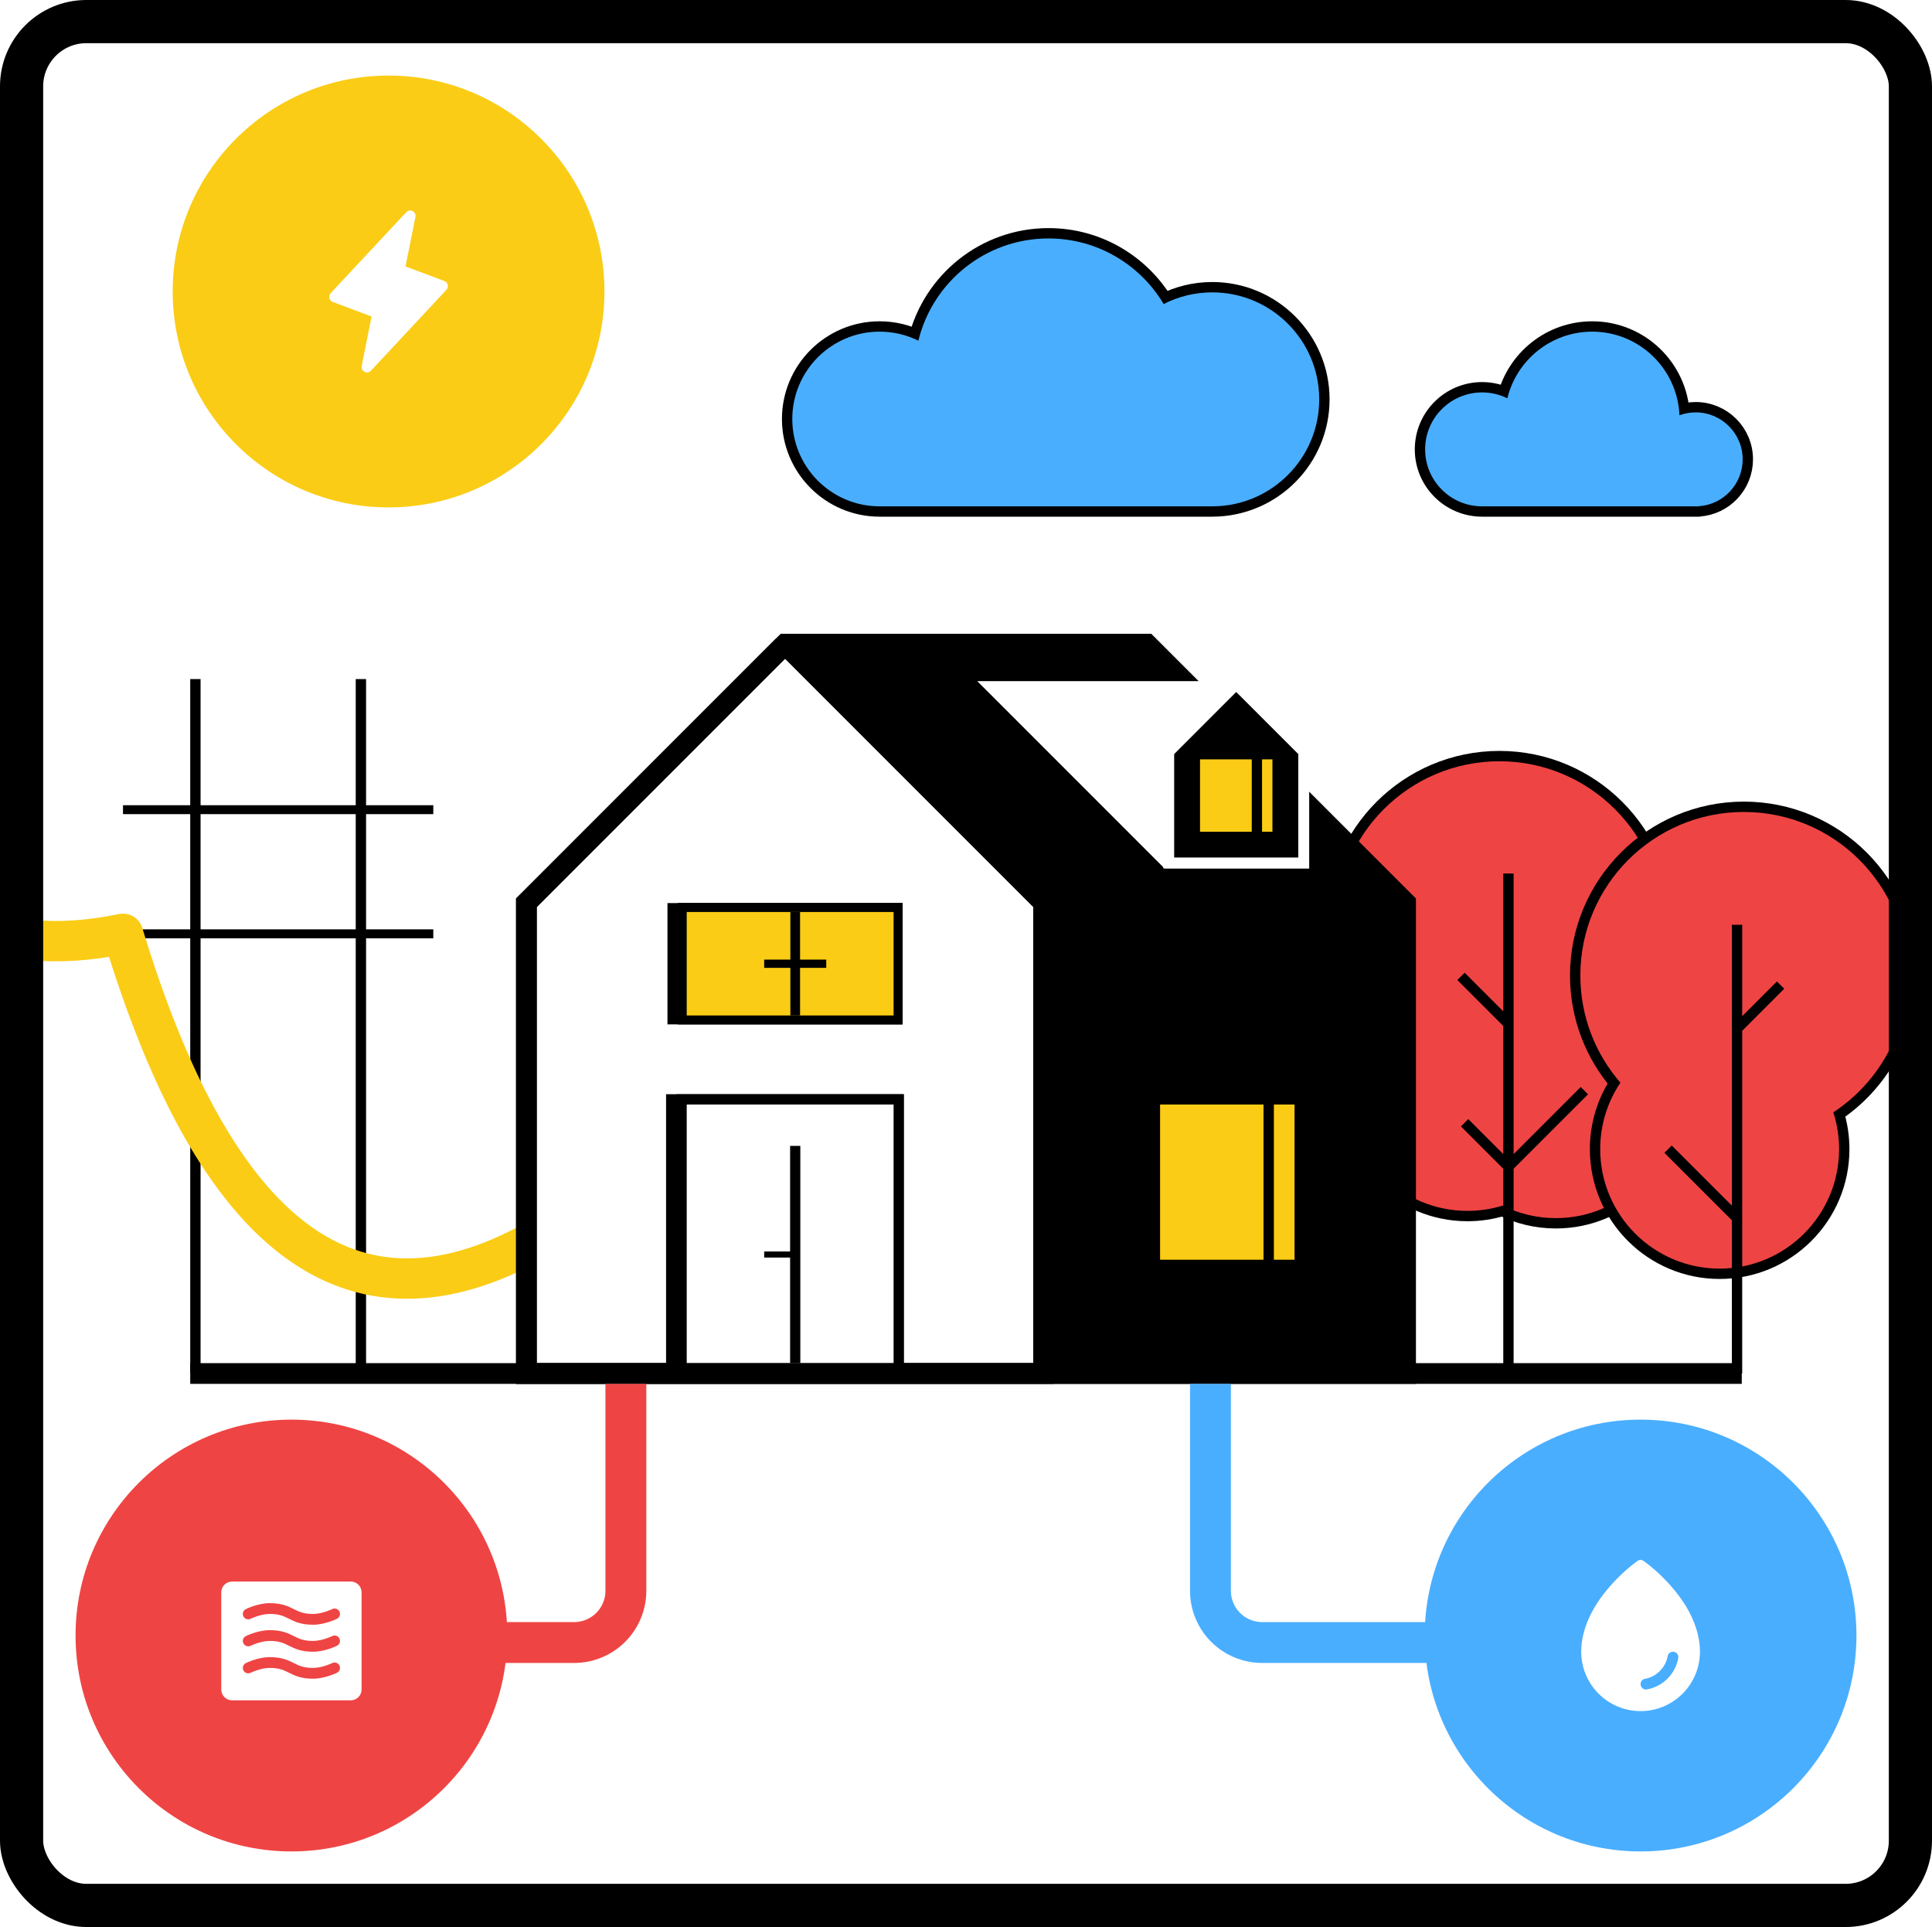 <svg width="358" height="357" viewBox="0 0 358 357" fill="none" xmlns="http://www.w3.org/2000/svg">
<g clip-path="url(#clip0_0_1)">
<rect width="358" height="357" rx="16" fill="white"/>
<g filter="url(#filter0_f_0_1)">
<circle cx="54" cy="303" r="40" fill="#EF4444"/>
</g>
<g filter="url(#filter1_f_0_1)">
<circle cx="304" cy="303" r="40" fill="#4AAEFF"/>
</g>
<g filter="url(#filter2_f_0_1)">
<circle cx="72" cy="54" r="40" fill="#FACC15"/>
</g>
<g clip-path="url(#clip1_0_1)">
<mask id="mask0_0_1" style="mask-type:luminance" maskUnits="userSpaceOnUse" x="-28" y="-34" width="414" height="414">
<path d="M386 -34H-28V380H386V-34Z" fill="white"/>
</mask>
<g mask="url(#mask0_0_1)">
<path d="M271.92 224.331C284.143 224.331 294.052 214.422 294.052 202.199C294.052 189.975 284.143 180.066 271.92 180.066C259.696 180.066 249.787 189.975 249.787 202.199C249.787 214.422 259.696 224.331 271.92 224.331Z" fill="#EF4444"/>
<path d="M288.302 225.671C300.526 225.671 310.435 215.762 310.435 203.539C310.435 191.315 300.526 181.406 288.302 181.406C276.079 181.406 266.17 191.315 266.17 203.539C266.17 215.762 276.079 225.671 288.302 225.671Z" fill="#EF4444"/>
<path d="M277.838 201.621C294.57 201.621 308.133 188.058 308.133 171.326C308.133 154.595 294.57 141.031 277.838 141.031C261.107 141.031 247.543 154.595 247.543 171.326C247.543 188.058 261.107 201.621 277.838 201.621Z" fill="#EF4444"/>
<path fill-rule="evenodd" clip-rule="evenodd" d="M253.704 189.631C249.838 184.546 247.544 178.202 247.544 171.327C247.544 154.606 261.118 141.032 277.839 141.032C294.558 141.032 308.134 154.606 308.134 171.327C308.134 177.249 306.43 182.777 303.489 187.444C307.764 191.481 310.434 197.2 310.434 203.538C310.434 215.753 300.517 225.67 288.302 225.67C284.758 225.67 281.408 224.836 278.439 223.353C276.376 223.989 274.187 224.33 271.918 224.33C259.703 224.33 249.786 214.413 249.786 202.199C249.786 197.533 251.233 193.202 253.704 189.631Z" stroke="black" stroke-width="3.833" stroke-miterlimit="10" stroke-linecap="round" stroke-linejoin="round"/>
<path fill-rule="evenodd" clip-rule="evenodd" d="M253.704 189.631C249.838 184.546 247.544 178.202 247.544 171.327C247.544 154.606 261.118 141.032 277.839 141.032C294.558 141.032 308.134 154.606 308.134 171.327C308.134 177.249 306.43 182.777 303.489 187.444C307.764 191.481 310.434 197.2 310.434 203.538C310.434 215.753 300.517 225.67 288.302 225.67C284.758 225.67 281.408 224.836 278.439 223.353C276.376 223.989 274.187 224.33 271.918 224.33C259.703 224.33 249.786 214.413 249.786 202.199C249.786 197.533 251.233 193.202 253.704 189.631Z" fill="#EF4444"/>
<path d="M279.516 254.458V216.125M279.516 216.125L293.584 202.058M279.516 216.125L271.393 208.001M279.516 216.125V189.677M279.516 189.677L270.726 180.887M279.516 189.677V161.822" stroke="black" stroke-width="1.915" stroke-miterlimit="10"/>
<path fill-rule="evenodd" clip-rule="evenodd" d="M300.262 200.579C295.639 195.26 292.838 188.314 292.838 180.72C292.838 163.999 306.414 150.425 323.133 150.425C339.854 150.425 353.428 163.999 353.428 180.72C353.428 191.321 347.971 200.659 339.711 206.074C340.406 208.223 340.784 210.515 340.784 212.892C340.784 225.108 330.865 235.025 318.65 235.025C306.435 235.025 296.518 225.108 296.518 212.892C296.518 208.336 297.898 204.1 300.262 200.579Z" stroke="black" stroke-width="3.833" stroke-miterlimit="10" stroke-linecap="round" stroke-linejoin="round"/>
<path fill-rule="evenodd" clip-rule="evenodd" d="M300.262 200.579C295.639 195.26 292.838 188.314 292.838 180.72C292.838 163.999 306.414 150.425 323.133 150.425C339.854 150.425 353.428 163.999 353.428 180.72C353.428 191.321 347.971 200.659 339.711 206.074C340.406 208.223 340.784 210.515 340.784 212.892C340.784 225.108 330.865 235.025 318.65 235.025C306.435 235.025 296.518 225.108 296.518 212.892C296.518 208.336 297.898 204.1 300.262 200.579Z" fill="#EF4444"/>
<path d="M321.871 254.458V225.67M321.871 225.67L309.093 212.892M321.871 225.67V190.568M321.871 190.568L329.942 182.497M321.871 190.568V171.327" stroke="black" stroke-width="1.917" stroke-miterlimit="10"/>
<path d="M36.208 254.458V125.805" stroke="black" stroke-width="1.917" stroke-miterlimit="10"/>
<path d="M66.875 254.458V125.805" stroke="black" stroke-width="1.917" stroke-miterlimit="10"/>
<path d="M22.791 150.001H80.291" stroke="black" stroke-width="1.654" stroke-miterlimit="10"/>
<path d="M22.791 173.001H80.291" stroke="black" stroke-width="1.654" stroke-miterlimit="10"/>
<path d="M97.542 230.697C63.419 248.645 39.127 226.889 22.792 173C-2.087 178.148 -18.637 168.557 -28 146.244" stroke="#FACC15" stroke-width="7.475" stroke-miterlimit="10" stroke-linecap="round" stroke-linejoin="round"/>
<path fill-rule="evenodd" clip-rule="evenodd" d="M212.542 119.333H145.458L193.375 167.25V254.458H260.458V167.25L212.542 119.333Z" fill="black"/>
<path d="M193.375 167.25H260.458" stroke="black" stroke-width="3.833" stroke-miterlimit="10"/>
<path d="M234.13 204.625H214.964V233.375H234.13V204.625Z" stroke="black" stroke-width="3.821" stroke-miterlimit="10"/>
<path d="M234.13 204.625H214.964V233.375H234.13V204.625Z" fill="#FACC15"/>
<path d="M239.881 204.625H236.048V233.375H239.881V204.625Z" fill="#FACC15"/>
<path fill-rule="evenodd" clip-rule="evenodd" d="M145.834 119.709C145.734 119.61 145.6 119.554 145.458 119.554C145.317 119.554 145.182 119.61 145.083 119.709C140.6 124.193 97.542 167.25 97.542 167.25V254.458H193.375V167.25C193.375 167.25 150.317 124.193 145.834 119.709Z" fill="white" stroke="black" stroke-width="3.833" stroke-miterlimit="10"/>
<path fill-rule="evenodd" clip-rule="evenodd" d="M145.458 119.333H212.542L260.458 167.25V254.458H97.542V167.25L145.458 119.333Z" stroke="black" stroke-width="3.833" stroke-miterlimit="10"/>
<path d="M165.543 204.626H125.334V252.543H165.543V204.626Z" stroke="black" stroke-width="3.822" stroke-miterlimit="10"/>
<path d="M165.543 204.626H125.334V252.543H165.543V204.626Z" fill="black"/>
<path d="M165.583 204.626H127.25V252.543H165.583V204.626Z" stroke="black" stroke-width="3.811" stroke-miterlimit="10"/>
<path d="M165.583 204.626H127.25V252.543H165.583V204.626Z" fill="white"/>
<path d="M147.354 252.542V212.291" stroke="black" stroke-width="1.893" stroke-miterlimit="10"/>
<path d="M141.604 232.416H147.354" stroke="black" stroke-width="1.128" stroke-miterlimit="10"/>
<path d="M165.543 168.956H125.334V188.123H165.543V168.956Z" stroke="black" stroke-width="3.305" stroke-miterlimit="10"/>
<path d="M165.543 168.956H125.334V188.123H165.543V168.956Z" fill="black"/>
<path d="M165.583 168.956H127.25V188.123H165.583V168.956Z" stroke="black" stroke-width="3.357" stroke-miterlimit="10"/>
<path d="M165.583 168.956H127.25V188.123H165.583V168.956Z" fill="#FACC15"/>
<path d="M147.354 188.123V168.956" stroke="black" stroke-width="1.798" stroke-miterlimit="10"/>
<path d="M141.604 178.54H153.104" stroke="black" stroke-width="1.527" stroke-miterlimit="10"/>
<path d="M35.25 254.458H322.75" stroke="black" stroke-width="3.832" stroke-miterlimit="10"/>
<path fill-rule="evenodd" clip-rule="evenodd" d="M240.575 158.866V139.699L229.075 128.199H185.94L216.607 158.866H240.575Z" stroke="white" stroke-width="4.026" stroke-miterlimit="10"/>
<path fill-rule="evenodd" clip-rule="evenodd" d="M240.575 158.866V139.699L229.075 128.199H185.94L216.607 158.866H240.575Z" fill="white"/>
<path fill-rule="evenodd" clip-rule="evenodd" d="M240.575 158.866V139.699C240.575 139.699 229.899 129.023 229.119 128.244C229.108 128.232 229.091 128.225 229.075 128.225C229.056 128.225 229.042 128.232 229.029 128.244C228.249 129.023 217.575 139.699 217.575 139.699V158.866H240.575Z" stroke="white" stroke-width="4.026" stroke-miterlimit="10"/>
<path fill-rule="evenodd" clip-rule="evenodd" d="M240.575 158.866V139.699C240.575 139.699 229.899 129.023 229.119 128.244C229.108 128.232 229.091 128.225 229.075 128.225C229.056 128.225 229.042 128.232 229.029 128.244C228.249 129.023 217.575 139.699 217.575 139.699V158.866H240.575Z" fill="black"/>
<path d="M235.782 140.675H233.856V154.092H235.782V140.675Z" fill="#FACC15"/>
<path d="M231.95 140.675H222.366V154.092H231.95V140.675Z" fill="#FACC15"/>
<path d="M34.771 304.293H106.391C108.933 304.293 111.371 303.282 113.167 301.485C114.965 299.688 115.975 297.25 115.975 294.71V256.376" stroke="#EF4444" stroke-width="7.573" stroke-miterlimit="2" stroke-linejoin="round"/>
<path d="M322.75 304.293H233.88C231.339 304.293 228.901 303.282 227.105 301.485C225.307 299.688 224.297 297.25 224.297 294.71C224.297 280.725 224.297 256.376 224.297 256.376" stroke="#4AAEFF" stroke-width="7.573" stroke-miterlimit="2" stroke-linejoin="round"/>
<path fill-rule="evenodd" clip-rule="evenodd" d="M162.994 93.803C154.062 93.803 146.812 86.552 146.812 77.622C146.812 68.691 154.062 61.441 162.994 61.441C165.572 61.441 168.01 62.045 170.174 63.119C172.813 52.254 182.615 44.175 194.287 44.175C203.359 44.175 211.298 49.052 215.628 56.326C218.33 54.944 221.391 54.164 224.632 54.164C235.571 54.164 244.452 63.045 244.452 73.983C244.452 84.879 235.64 93.733 224.761 93.802L224.632 93.803H162.994Z" stroke="black" stroke-width="3.833" stroke-miterlimit="10" stroke-linecap="round" stroke-linejoin="round"/>
<path fill-rule="evenodd" clip-rule="evenodd" d="M162.994 93.803C154.062 93.803 146.812 86.552 146.812 77.622C146.812 68.691 154.062 61.441 162.994 61.441C165.572 61.441 168.01 62.045 170.174 63.119C172.813 52.254 182.615 44.175 194.287 44.175C203.359 44.175 211.298 49.052 215.628 56.326C218.33 54.944 221.391 54.164 224.632 54.164C235.571 54.164 244.452 63.045 244.452 73.983C244.452 84.879 235.64 93.733 224.761 93.802L224.632 93.803H162.994Z" fill="#4AAEFF"/>
<path fill-rule="evenodd" clip-rule="evenodd" d="M279.311 73.794C281.032 66.709 287.424 61.441 295.037 61.441C303.735 61.441 310.84 68.32 311.202 76.931C312.139 76.585 313.153 76.396 314.211 76.396C319.015 76.396 322.915 80.296 322.915 85.099C322.915 89.697 319.342 93.466 314.823 93.781V93.803H274.628C268.806 93.803 264.077 89.075 264.077 83.251C264.077 77.427 268.806 72.7 274.628 72.7C276.311 72.7 277.9 73.094 279.311 73.794Z" stroke="black" stroke-width="3.833" stroke-miterlimit="10" stroke-linecap="round" stroke-linejoin="round"/>
<path fill-rule="evenodd" clip-rule="evenodd" d="M279.311 73.794C281.032 66.709 287.424 61.441 295.037 61.441C303.735 61.441 310.84 68.32 311.202 76.931C312.139 76.585 313.153 76.396 314.211 76.396C319.015 76.396 322.915 80.296 322.915 85.099C322.915 89.697 319.342 93.466 314.823 93.781V93.803H274.628C268.806 93.803 264.077 89.075 264.077 83.251C264.077 77.427 268.806 72.7 274.628 72.7C276.311 72.7 277.9 73.094 279.311 73.794Z" fill="#4AAEFF"/>
</g>
</g>
</g>
<rect x="4" y="4" width="350" height="349" rx="12" stroke="black" stroke-width="8"/>
<rect x="48" y="30" width="48" height="48" rx="24" fill="#FACC15"/>
<g clip-path="url(#clip2_0_1)">
<path d="M82.731 53.682L68.731 68.683C68.583 68.841 68.387 68.947 68.173 68.984C67.96 69.021 67.74 68.988 67.546 68.889C67.353 68.79 67.197 68.631 67.102 68.436C67.007 68.241 66.978 68.02 67.02 67.808L68.853 58.641L61.649 55.936C61.494 55.878 61.356 55.783 61.247 55.659C61.138 55.535 61.062 55.385 61.025 55.224C60.988 55.063 60.991 54.896 61.034 54.736C61.078 54.577 61.16 54.431 61.274 54.311L75.274 39.311C75.422 39.153 75.618 39.047 75.832 39.01C76.045 38.973 76.266 39.006 76.459 39.105C76.652 39.203 76.808 39.362 76.903 39.557C76.998 39.753 77.026 39.973 76.985 40.186L75.147 49.362L82.351 52.064C82.505 52.122 82.642 52.217 82.75 52.341C82.858 52.465 82.934 52.613 82.971 52.773C83.008 52.933 83.005 53.1 82.962 53.258C82.92 53.417 82.838 53.563 82.726 53.682H82.731Z" fill="white"/>
</g>
<rect x="280" y="280" width="48" height="48" rx="24" fill="#4AAEFF"/>
<g clip-path="url(#clip3_0_1)">
<path d="M309.75 293.969C308.206 292.186 306.468 290.58 304.569 289.181C304.401 289.063 304.2 289 303.995 289C303.79 289 303.589 289.063 303.421 289.181C301.525 290.58 299.791 292.186 298.25 293.969C294.814 297.915 293 302.075 293 306C293 308.917 294.159 311.715 296.222 313.778C298.285 315.841 301.083 317 304 317C306.917 317 309.715 315.841 311.778 313.778C313.841 311.715 315 308.917 315 306C315 302.075 313.186 297.915 309.75 293.969ZM310.981 307.168C310.722 308.616 310.025 309.95 308.985 310.99C307.944 312.031 306.61 312.727 305.161 312.986C305.108 312.995 305.054 312.999 305 313C304.749 313 304.508 312.906 304.323 312.736C304.138 312.566 304.024 312.333 304.004 312.083C303.983 311.833 304.057 311.584 304.211 311.386C304.365 311.188 304.588 311.055 304.835 311.014C306.906 310.665 308.664 308.908 309.015 306.833C309.059 306.571 309.206 306.338 309.422 306.184C309.639 306.031 309.907 305.969 310.169 306.014C310.43 306.058 310.664 306.205 310.817 306.421C310.971 306.637 311.032 306.906 310.987 307.168H310.981Z" fill="white"/>
</g>
<rect x="30" y="280" width="48" height="48" rx="24" fill="#EF4444"/>
<g clip-path="url(#clip4_0_1)">
<path d="M65 293H43C42.47 293 41.961 293.211 41.586 293.586C41.211 293.961 41 294.47 41 295V313C41 313.53 41.211 314.039 41.586 314.414C41.961 314.789 42.47 315 43 315H65C65.53 315 66.039 314.789 66.414 314.414C66.789 314.039 67 313.53 67 313V295C67 294.47 66.789 293.961 66.414 293.586C66.039 293.211 65.53 293 65 293ZM62.447 309.895C62.358 309.94 60.211 311 58 311C55.764 311 54.589 310.413 53.553 309.895C52.593 309.415 51.764 309 50 309C48.27 309 46.464 309.886 46.446 309.895C46.329 309.954 46.201 309.989 46.07 309.998C45.939 310.007 45.807 309.99 45.682 309.949C45.558 309.907 45.443 309.841 45.343 309.755C45.244 309.669 45.163 309.564 45.104 309.447C44.986 309.21 44.967 308.935 45.05 308.683C45.135 308.431 45.315 308.224 45.553 308.105C45.642 308.06 47.789 307 50 307C52.236 307 53.411 307.587 54.447 308.105C55.407 308.585 56.236 309 58 309C59.73 309 61.536 308.114 61.554 308.105C61.791 307.986 62.066 307.967 62.318 308.051C62.569 308.135 62.777 308.316 62.896 308.553C63.014 308.79 63.033 309.065 62.95 309.317C62.865 309.569 62.685 309.776 62.447 309.895ZM62.447 304.895C62.358 304.94 60.211 306 58 306C55.764 306 54.589 305.413 53.553 304.895C52.593 304.415 51.764 304 50 304C48.27 304 46.464 304.886 46.446 304.895C46.209 305.014 45.934 305.033 45.682 304.949C45.431 304.865 45.223 304.684 45.104 304.447C44.986 304.21 44.967 303.935 45.05 303.683C45.135 303.431 45.315 303.224 45.553 303.105C45.642 303.06 47.789 302 50 302C52.236 302 53.411 302.587 54.447 303.105C55.407 303.585 56.236 304 58 304C59.73 304 61.536 303.114 61.554 303.105C61.791 302.986 62.066 302.967 62.318 303.051C62.569 303.135 62.777 303.316 62.896 303.553C63.014 303.79 63.033 304.065 62.95 304.317C62.865 304.569 62.685 304.776 62.447 304.895ZM62.447 299.895C62.358 299.94 60.211 301 58 301C55.764 301 54.589 300.413 53.553 299.895C52.593 299.415 51.764 299 50 299C48.27 299 46.464 299.886 46.446 299.895C46.209 300.014 45.934 300.033 45.682 299.949C45.431 299.865 45.223 299.684 45.104 299.447C44.986 299.21 44.967 298.935 45.05 298.683C45.135 298.431 45.315 298.224 45.553 298.105C45.642 298.06 47.789 297 50 297C52.236 297 53.411 297.587 54.447 298.105C55.407 298.585 56.236 299 58 299C59.73 299 61.536 298.114 61.554 298.105C61.791 297.986 62.066 297.967 62.318 298.051C62.569 298.135 62.777 298.316 62.896 298.553C63.014 298.79 63.033 299.065 62.95 299.317C62.865 299.569 62.685 299.776 62.447 299.895Z" fill="white"/>
</g>
<defs>
<filter id="filter0_f_0_1" x="-90" y="159" width="288" height="288" filterUnits="userSpaceOnUse" color-interpolation-filters="sRGB">
<feFlood flood-opacity="0" result="BackgroundImageFix"/>
<feBlend mode="normal" in="SourceGraphic" in2="BackgroundImageFix" result="shape"/>
<feGaussianBlur stdDeviation="52" result="effect1_foregroundBlur_0_1"/>
</filter>
<filter id="filter1_f_0_1" x="160" y="159" width="288" height="288" filterUnits="userSpaceOnUse" color-interpolation-filters="sRGB">
<feFlood flood-opacity="0" result="BackgroundImageFix"/>
<feBlend mode="normal" in="SourceGraphic" in2="BackgroundImageFix" result="shape"/>
<feGaussianBlur stdDeviation="52" result="effect1_foregroundBlur_0_1"/>
</filter>
<filter id="filter2_f_0_1" x="-72" y="-90" width="288" height="288" filterUnits="userSpaceOnUse" color-interpolation-filters="sRGB">
<feFlood flood-opacity="0" result="BackgroundImageFix"/>
<feBlend mode="normal" in="SourceGraphic" in2="BackgroundImageFix" result="shape"/>
<feGaussianBlur stdDeviation="52" result="effect1_foregroundBlur_0_1"/>
</filter>
<clipPath id="clip0_0_1">
<rect width="358" height="357" rx="16" fill="white"/>
</clipPath>
<clipPath id="clip1_0_1">
<rect width="414" height="414" fill="white" transform="translate(-28 -34)"/>
</clipPath>
<clipPath id="clip2_0_1">
<rect width="32" height="32" fill="white" transform="translate(56 38)"/>
</clipPath>
<clipPath id="clip3_0_1">
<rect width="32" height="32" fill="white" transform="translate(288 288)"/>
</clipPath>
<clipPath id="clip4_0_1">
<rect width="32" height="32" fill="white" transform="translate(38 288)"/>
</clipPath>
</defs>
</svg>

